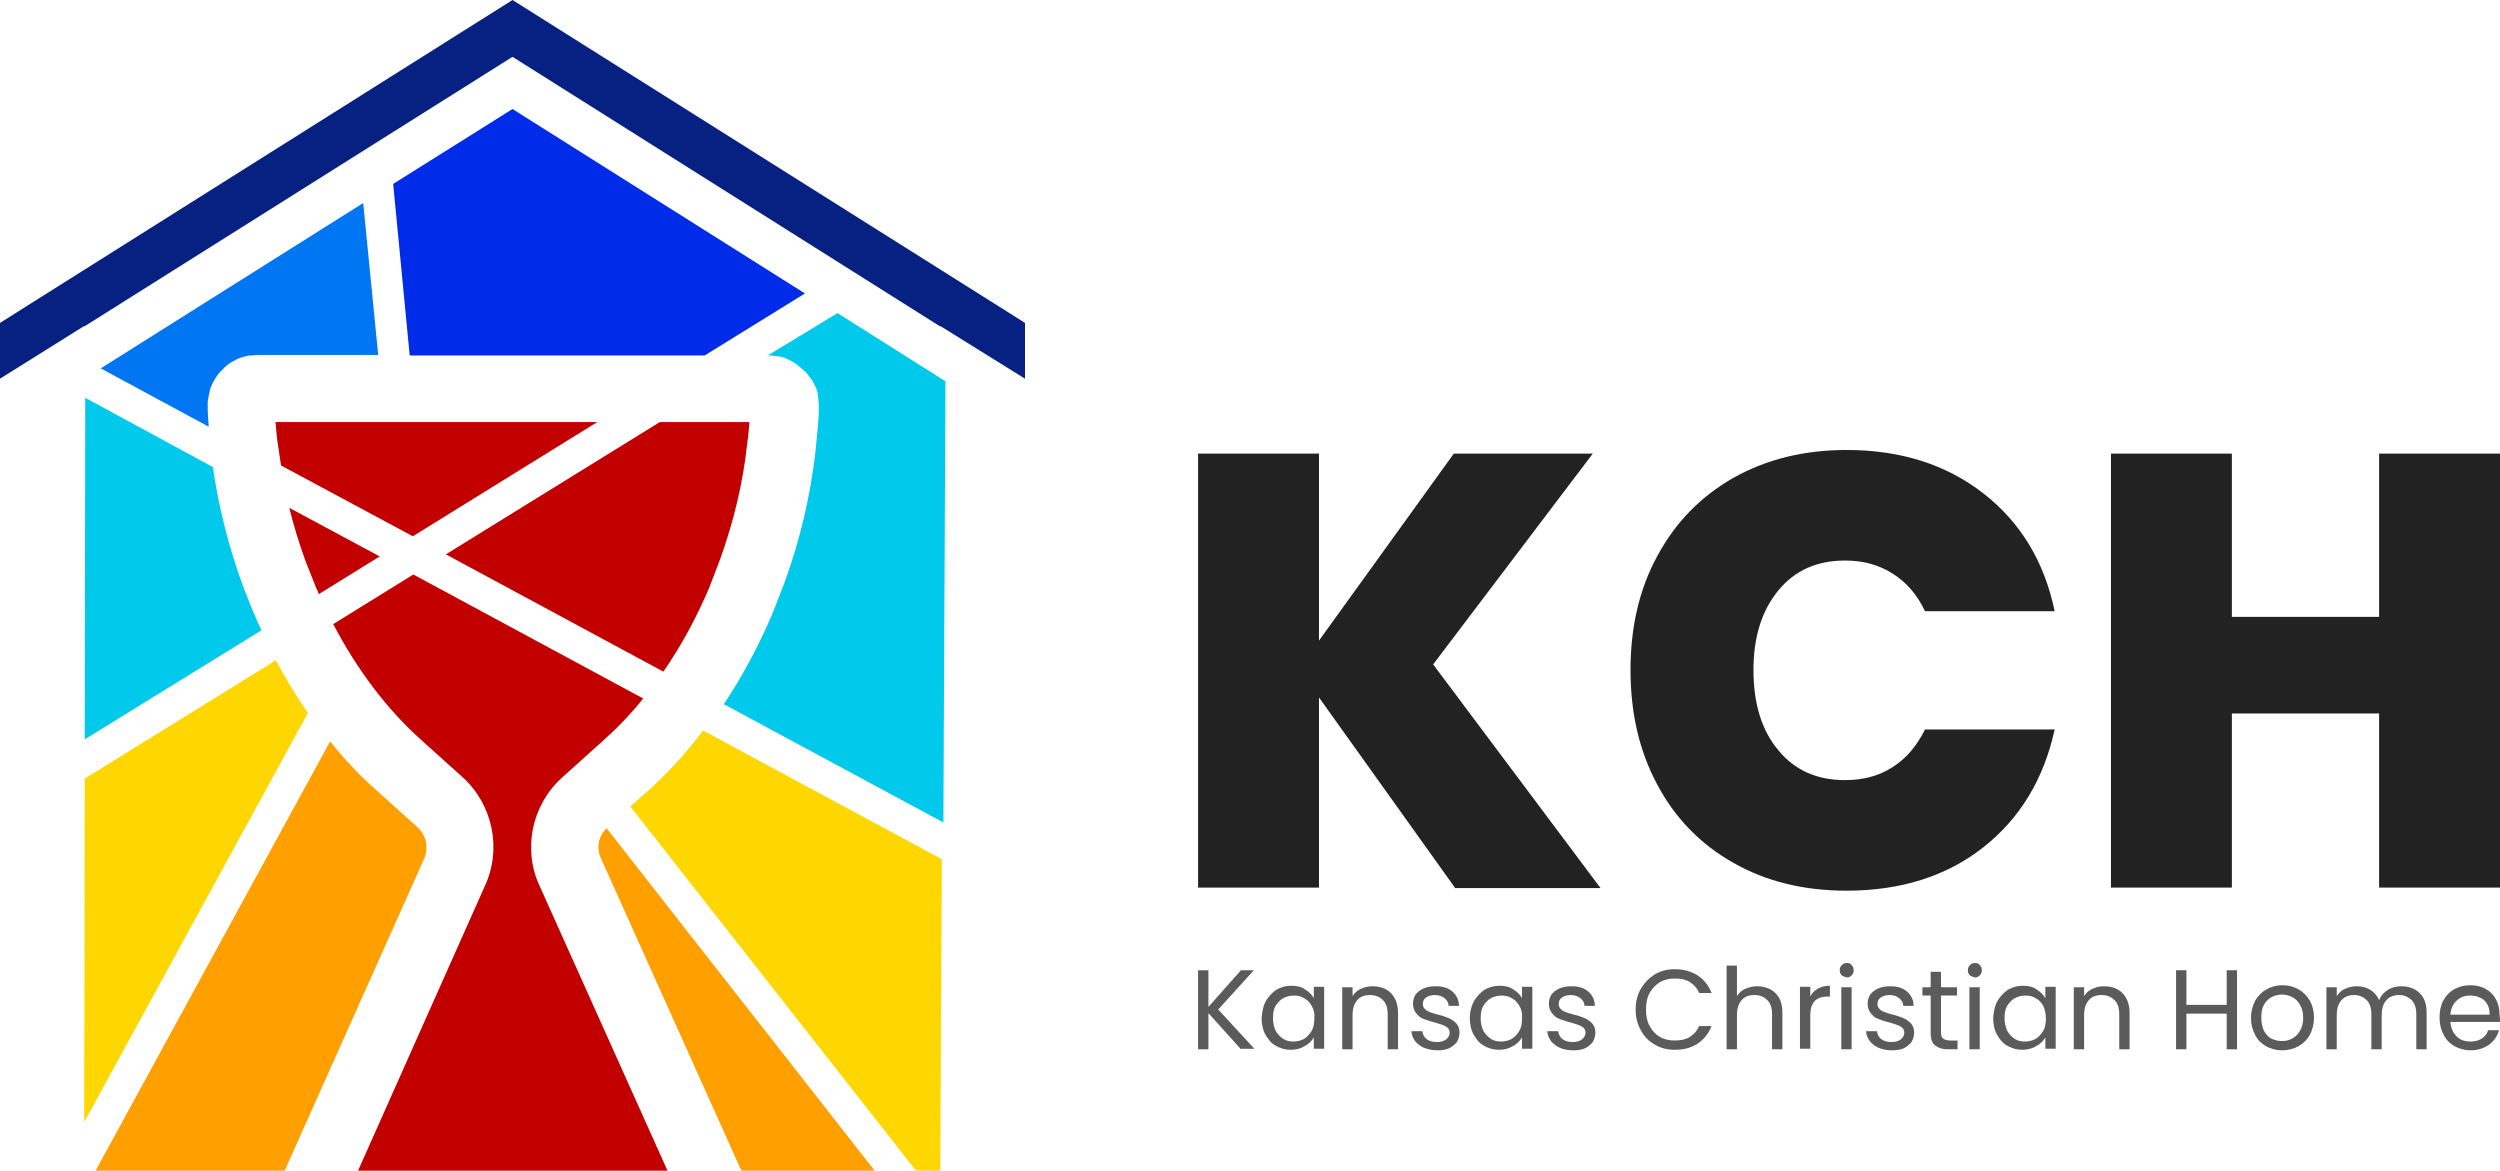 <?xml version="1.0" encoding="UTF-8"?> <svg xmlns="http://www.w3.org/2000/svg" xmlns:xlink="http://www.w3.org/1999/xlink" version="1.1" id="Layer_1" x="0px" y="0px" viewBox="0 0 483.9 226.6" style="enable-background:new 0 0 483.9 226.6;" xml:space="preserve"> <style type="text/css"> .st0{fill:#5B5B5B;} .st1{fill:#222222;} .st2{fill:#062182;} .st3{fill:#C30000;} .st4{fill:#0076F3;} .st5{fill:#FF9F00;} .st6{fill:#00C9EC;} .st7{fill:#FFD700;} .st8{fill:#002BE9;} </style> <g> <g> <g> <g> <path class="st0" d="M240.2,203.1l-6.3-7v7h-2v-15.3h2v7.1l6.3-7.1h2.5l-6.9,7.6l7,7.6H240.2z"></path> <path class="st0" d="M245,193.8c0.5-0.9,1.2-1.6,2-2.2c0.9-0.5,1.8-0.8,2.9-0.8c1.1,0,2,0.2,2.7,0.7c0.8,0.5,1.3,1,1.7,1.7v-2.2 h2v12h-2v-2.2c-0.4,0.7-1,1.3-1.8,1.7c-0.8,0.5-1.7,0.7-2.7,0.7c-1.1,0-2-0.3-2.9-0.8c-0.9-0.5-1.5-1.3-2-2.2 c-0.5-0.9-0.7-2-0.7-3.2C244.3,195.8,244.5,194.7,245,193.8z M253.9,194.7c-0.4-0.7-0.9-1.2-1.5-1.5c-0.6-0.4-1.3-0.5-2-0.5 s-1.4,0.2-2,0.5c-0.6,0.3-1.1,0.9-1.5,1.5c-0.4,0.7-0.5,1.5-0.5,2.4c0,0.9,0.2,1.7,0.5,2.4c0.4,0.7,0.9,1.2,1.5,1.6 c0.6,0.4,1.3,0.5,2,0.5s1.4-0.2,2-0.5c0.6-0.4,1.1-0.9,1.5-1.6c0.4-0.7,0.5-1.5,0.5-2.4C254.5,196.2,254.3,195.4,253.9,194.7z"></path> <path class="st0" d="M269.2,192.2c0.9,0.9,1.4,2.2,1.4,3.8v7.1h-2v-6.8c0-1.2-0.3-2.1-0.9-2.7c-0.6-0.6-1.4-1-2.5-1 c-1.1,0-1.9,0.3-2.5,1c-0.6,0.7-0.9,1.6-0.9,2.9v6.6h-2v-12h2v1.7c0.4-0.6,0.9-1.1,1.6-1.4c0.7-0.3,1.4-0.5,2.2-0.5 C267.1,190.9,268.3,191.3,269.2,192.2z"></path> <path class="st0" d="M275.6,202.8c-0.7-0.3-1.3-0.8-1.7-1.3c-0.4-0.6-0.7-1.2-0.7-1.9h2.1c0.1,0.6,0.3,1.1,0.8,1.5 c0.5,0.4,1.2,0.6,2,0.6c0.8,0,1.4-0.2,1.8-0.5c0.4-0.3,0.7-0.8,0.7-1.3c0-0.5-0.2-0.9-0.7-1.2c-0.5-0.3-1.2-0.5-2.2-0.8 c-0.9-0.2-1.6-0.5-2.2-0.7c-0.6-0.2-1-0.6-1.4-1.1c-0.4-0.5-0.6-1.1-0.6-1.9c0-0.6,0.2-1.2,0.5-1.7c0.4-0.5,0.9-0.9,1.6-1.2 c0.7-0.3,1.4-0.4,2.3-0.4c1.3,0,2.4,0.3,3.2,1c0.8,0.7,1.3,1.6,1.3,2.8h-2c0-0.6-0.3-1.1-0.8-1.5c-0.5-0.4-1.1-0.6-1.9-0.6 c-0.7,0-1.3,0.2-1.7,0.5c-0.4,0.3-0.6,0.7-0.6,1.2c0,0.4,0.1,0.7,0.4,1c0.3,0.3,0.6,0.5,1,0.6c0.4,0.2,0.9,0.3,1.6,0.5 c0.9,0.2,1.6,0.5,2.1,0.7c0.5,0.2,1,0.6,1.4,1c0.4,0.5,0.6,1,0.6,1.8c0,0.7-0.2,1.2-0.5,1.8c-0.4,0.5-0.9,0.9-1.5,1.2 c-0.7,0.3-1.4,0.4-2.3,0.4C277.2,203.3,276.4,203.1,275.6,202.8z"></path> <path class="st0" d="M285.3,193.8c0.5-0.9,1.2-1.6,2-2.2c0.9-0.5,1.8-0.8,2.9-0.8c1.1,0,2,0.2,2.7,0.7c0.8,0.5,1.3,1,1.7,1.7 v-2.2h2v12h-2v-2.2c-0.4,0.7-1,1.3-1.8,1.7c-0.8,0.5-1.7,0.7-2.7,0.7c-1.1,0-2-0.3-2.9-0.8c-0.9-0.5-1.5-1.3-2-2.2 c-0.5-0.9-0.7-2-0.7-3.2C284.5,195.8,284.8,194.7,285.3,193.8z M294.1,194.7c-0.4-0.7-0.9-1.2-1.5-1.5c-0.6-0.4-1.3-0.5-2-0.5 c-0.7,0-1.4,0.2-2,0.5c-0.6,0.3-1.1,0.9-1.5,1.5c-0.4,0.7-0.5,1.5-0.5,2.4c0,0.9,0.2,1.7,0.5,2.4c0.4,0.7,0.9,1.2,1.5,1.6 c0.6,0.4,1.3,0.5,2,0.5c0.7,0,1.4-0.2,2-0.5c0.6-0.4,1.1-0.9,1.5-1.6c0.4-0.7,0.5-1.5,0.5-2.4 C294.7,196.2,294.5,195.4,294.1,194.7z"></path> <path class="st0" d="M301.9,202.8c-0.7-0.3-1.3-0.8-1.7-1.3c-0.4-0.6-0.7-1.2-0.7-1.9h2.1c0.1,0.6,0.3,1.1,0.8,1.5 c0.5,0.4,1.2,0.6,2,0.6c0.8,0,1.4-0.2,1.8-0.5c0.4-0.3,0.7-0.8,0.7-1.3c0-0.5-0.2-0.9-0.7-1.2c-0.5-0.3-1.2-0.5-2.2-0.8 c-0.9-0.2-1.6-0.5-2.2-0.7c-0.6-0.2-1-0.6-1.4-1.1c-0.4-0.5-0.6-1.1-0.6-1.9c0-0.6,0.2-1.2,0.5-1.7c0.4-0.5,0.9-0.9,1.6-1.2 c0.7-0.3,1.4-0.4,2.3-0.4c1.3,0,2.4,0.3,3.2,1c0.8,0.7,1.3,1.6,1.3,2.8h-2c0-0.6-0.3-1.1-0.8-1.5c-0.5-0.4-1.1-0.6-1.9-0.6 c-0.7,0-1.3,0.2-1.7,0.5c-0.4,0.3-0.6,0.7-0.6,1.2c0,0.4,0.1,0.7,0.4,1c0.3,0.3,0.6,0.5,1,0.6c0.4,0.2,0.9,0.3,1.6,0.5 c0.9,0.2,1.6,0.5,2.1,0.7c0.5,0.2,1,0.6,1.4,1c0.4,0.5,0.6,1,0.6,1.8c0,0.7-0.2,1.2-0.5,1.8c-0.4,0.5-0.9,0.9-1.5,1.2 c-0.7,0.3-1.4,0.4-2.3,0.4C303.4,203.3,302.6,203.1,301.9,202.8z"></path> <path class="st0" d="M317.6,191.4c0.7-1.2,1.6-2.1,2.7-2.8c1.2-0.7,2.4-1,3.9-1c1.7,0,3.1,0.4,4.4,1.2c1.2,0.8,2.1,1.9,2.7,3.4 h-2.4c-0.4-0.9-1-1.6-1.8-2.1c-0.8-0.5-1.7-0.7-2.9-0.7c-1.1,0-2,0.2-2.9,0.7c-0.8,0.5-1.5,1.2-2,2.1c-0.5,0.9-0.7,2-0.7,3.2 c0,1.2,0.2,2.3,0.7,3.2c0.5,0.9,1.1,1.6,2,2.1c0.8,0.5,1.8,0.7,2.9,0.7c1.1,0,2.1-0.2,2.9-0.7c0.8-0.5,1.4-1.2,1.8-2.1h2.4 c-0.6,1.5-1.5,2.6-2.7,3.4c-1.2,0.8-2.7,1.2-4.4,1.2c-1.4,0-2.7-0.3-3.9-1c-1.2-0.7-2.1-1.6-2.7-2.8c-0.7-1.2-1-2.5-1-4 S316.9,192.6,317.6,191.4z"></path> <path class="st0" d="M342.7,191.5c0.7,0.4,1.3,1,1.7,1.7c0.4,0.8,0.6,1.7,0.6,2.8v7.1h-2v-6.8c0-1.2-0.3-2.1-0.9-2.7 c-0.6-0.6-1.4-1-2.5-1c-1.1,0-1.9,0.3-2.5,1c-0.6,0.7-0.9,1.6-0.9,2.9v6.6h-2v-16.2h2v5.9c0.4-0.6,0.9-1.1,1.6-1.4 c0.7-0.3,1.5-0.5,2.3-0.5C341.1,190.9,341.9,191.1,342.7,191.5z"></path> <path class="st0" d="M351.8,191.4c0.7-0.4,1.4-0.6,2.4-0.6v2.1h-0.5c-2.2,0-3.3,1.2-3.3,3.6v6.5h-2v-12h2v1.9 C350.6,192.4,351.1,191.8,351.8,191.4z"></path> <path class="st0" d="M356.5,188.8c-0.3-0.3-0.4-0.6-0.4-1c0-0.4,0.1-0.7,0.4-1c0.3-0.3,0.6-0.4,1-0.4c0.4,0,0.7,0.1,0.9,0.4 c0.3,0.3,0.4,0.6,0.4,1c0,0.4-0.1,0.7-0.4,1c-0.3,0.3-0.6,0.4-0.9,0.4C357.1,189.1,356.8,189,356.5,188.8z M358.4,191.1v12h-2 v-12H358.4z"></path> <path class="st0" d="M363.6,202.8c-0.7-0.3-1.3-0.8-1.7-1.3c-0.4-0.6-0.7-1.2-0.7-1.9h2.1c0.1,0.6,0.3,1.1,0.8,1.5 c0.5,0.4,1.2,0.6,2,0.6c0.8,0,1.4-0.2,1.8-0.5c0.4-0.3,0.7-0.8,0.7-1.3c0-0.5-0.2-0.9-0.7-1.2c-0.5-0.3-1.2-0.5-2.2-0.8 c-0.9-0.2-1.6-0.5-2.2-0.7c-0.6-0.2-1-0.6-1.4-1.1c-0.4-0.5-0.6-1.1-0.6-1.9c0-0.6,0.2-1.2,0.5-1.7c0.4-0.5,0.9-0.9,1.6-1.2 c0.7-0.3,1.4-0.4,2.3-0.4c1.3,0,2.4,0.3,3.2,1c0.8,0.7,1.3,1.6,1.3,2.8h-2c0-0.6-0.3-1.1-0.8-1.5c-0.5-0.4-1.1-0.6-1.9-0.6 c-0.7,0-1.3,0.2-1.7,0.5c-0.4,0.3-0.6,0.7-0.6,1.2c0,0.4,0.1,0.7,0.4,1c0.3,0.3,0.6,0.5,1,0.6c0.4,0.2,0.9,0.3,1.6,0.5 c0.9,0.2,1.6,0.5,2.1,0.7c0.5,0.2,1,0.6,1.4,1c0.4,0.5,0.6,1,0.6,1.8c0,0.7-0.2,1.2-0.5,1.8c-0.4,0.5-0.9,0.9-1.5,1.2 c-0.7,0.3-1.4,0.4-2.3,0.4C365.2,203.3,364.3,203.1,363.6,202.8z"></path> <path class="st0" d="M375.7,192.7v7.1c0,0.6,0.1,1,0.4,1.2c0.2,0.2,0.7,0.4,1.3,0.4h1.5v1.7H377c-1.1,0-1.9-0.3-2.5-0.8 c-0.6-0.5-0.8-1.3-0.8-2.5v-7.1h-1.6v-1.6h1.6v-3h2v3h3.1v1.6H375.7z"></path> <path class="st0" d="M381.3,188.8c-0.3-0.3-0.4-0.6-0.4-1c0-0.4,0.1-0.7,0.4-1c0.3-0.3,0.6-0.4,1-0.4c0.4,0,0.7,0.1,0.9,0.4 c0.3,0.3,0.4,0.6,0.4,1c0,0.4-0.1,0.7-0.4,1c-0.3,0.3-0.6,0.4-0.9,0.4C381.9,189.1,381.6,189,381.3,188.8z M383.2,191.1v12h-2 v-12H383.2z"></path> <path class="st0" d="M386.6,193.8c0.5-0.9,1.2-1.6,2-2.2c0.9-0.5,1.8-0.8,2.9-0.8c1.1,0,2,0.2,2.7,0.7s1.3,1,1.7,1.7v-2.2h2v12 h-2v-2.2c-0.4,0.7-1,1.3-1.8,1.7c-0.8,0.5-1.7,0.7-2.7,0.7c-1.1,0-2-0.3-2.9-0.8c-0.9-0.5-1.5-1.3-2-2.2c-0.5-0.9-0.7-2-0.7-3.2 C385.9,195.8,386.1,194.7,386.6,193.8z M395.5,194.7c-0.4-0.7-0.9-1.2-1.5-1.5c-0.6-0.4-1.3-0.5-2-0.5s-1.4,0.2-2,0.5 c-0.6,0.3-1.1,0.9-1.5,1.5c-0.4,0.7-0.5,1.5-0.5,2.4c0,0.9,0.2,1.7,0.5,2.4c0.4,0.7,0.9,1.2,1.5,1.6c0.6,0.4,1.3,0.5,2,0.5 s1.4-0.2,2-0.5c0.6-0.4,1.1-0.9,1.5-1.6c0.4-0.7,0.5-1.5,0.5-2.4C396,196.2,395.8,195.4,395.5,194.7z"></path> <path class="st0" d="M410.8,192.2c0.9,0.9,1.4,2.2,1.4,3.8v7.1h-2v-6.8c0-1.2-0.3-2.1-0.9-2.7c-0.6-0.6-1.4-1-2.5-1 c-1.1,0-1.9,0.3-2.5,1c-0.6,0.7-0.9,1.6-0.9,2.9v6.6h-2v-12h2v1.7c0.4-0.6,0.9-1.1,1.6-1.4c0.7-0.3,1.4-0.5,2.2-0.5 C408.7,190.9,409.9,191.3,410.8,192.2z"></path> <path class="st0" d="M433,187.8v15.3h-2v-6.9h-7.8v6.9h-2v-15.3h2v6.7h7.8v-6.7H433z"></path> <path class="st0" d="M438.6,202.5c-0.9-0.5-1.6-1.2-2.1-2.2c-0.5-0.9-0.8-2-0.8-3.3c0-1.2,0.3-2.3,0.8-3.3 c0.5-0.9,1.3-1.7,2.2-2.2c0.9-0.5,1.9-0.8,3.1-0.8s2.2,0.3,3.1,0.8c0.9,0.5,1.6,1.2,2.2,2.2c0.5,0.9,0.8,2,0.8,3.3 c0,1.2-0.3,2.3-0.8,3.3c-0.5,0.9-1.3,1.7-2.2,2.2c-0.9,0.5-2,0.8-3.1,0.8C440.5,203.3,439.5,203,438.6,202.5z M443.7,201 c0.6-0.3,1.1-0.8,1.5-1.5c0.4-0.7,0.6-1.5,0.6-2.5c0-1-0.2-1.8-0.6-2.5c-0.4-0.7-0.9-1.2-1.5-1.5c-0.6-0.3-1.3-0.5-2-0.5 c-0.7,0-1.4,0.2-2,0.5c-0.6,0.3-1.1,0.8-1.5,1.5c-0.4,0.7-0.5,1.5-0.5,2.5c0,1,0.2,1.8,0.5,2.5c0.4,0.7,0.8,1.2,1.4,1.5 c0.6,0.3,1.3,0.5,2,0.5C442.4,201.5,443,201.4,443.7,201z"></path> <path class="st0" d="M467.4,191.5c0.7,0.4,1.3,1,1.7,1.7c0.4,0.8,0.6,1.7,0.6,2.8v7.1h-2v-6.8c0-1.2-0.3-2.1-0.9-2.7 c-0.6-0.6-1.4-1-2.4-1c-1,0-1.9,0.3-2.5,1c-0.6,0.7-0.9,1.6-0.9,2.9v6.6h-2v-6.8c0-1.2-0.3-2.1-0.9-2.7c-0.6-0.6-1.4-1-2.4-1 c-1,0-1.9,0.3-2.5,1c-0.6,0.7-0.9,1.6-0.9,2.9v6.6h-2v-12h2v1.7c0.4-0.6,0.9-1.1,1.6-1.4c0.7-0.3,1.4-0.5,2.2-0.5 c1,0,1.9,0.2,2.7,0.7c0.8,0.5,1.3,1.1,1.7,2c0.3-0.8,0.9-1.5,1.7-2c0.8-0.5,1.6-0.7,2.6-0.7 C465.8,190.9,466.6,191.1,467.4,191.5z"></path> <path class="st0" d="M483.9,197.8h-9.6c0.1,1.2,0.5,2.1,1.2,2.8c0.7,0.7,1.6,1,2.7,1c0.9,0,1.6-0.2,2.2-0.6 c0.6-0.4,1-0.9,1.2-1.6h2.1c-0.3,1.2-1,2.1-1.9,2.8c-1,0.7-2.2,1.1-3.6,1.1c-1.1,0-2.2-0.3-3.1-0.8c-0.9-0.5-1.6-1.2-2.1-2.2 c-0.5-0.9-0.8-2-0.8-3.3c0-1.2,0.2-2.3,0.7-3.3c0.5-0.9,1.2-1.7,2.1-2.2c0.9-0.5,1.9-0.8,3.1-0.8c1.1,0,2.1,0.2,3,0.7 c0.9,0.5,1.6,1.2,2,2c0.5,0.9,0.7,1.9,0.7,2.9C483.9,197,483.9,197.4,483.9,197.8z M481.4,194.3c-0.3-0.5-0.8-1-1.4-1.2 c-0.6-0.3-1.2-0.4-1.9-0.4c-1,0-1.9,0.3-2.6,1c-0.7,0.6-1.1,1.5-1.2,2.7h7.6C481.9,195.5,481.7,194.8,481.4,194.3z"></path> </g> <g> <path class="st1" d="M281.6,171.8L255.3,135v36.8h-23.4v-84h23.4v36.2l26.1-36.2h26.9l-30.9,40.8l32.4,43.3H281.6z"></path> <path class="st1" d="M320.8,107.6c3.5-6.5,8.4-11.5,14.7-15.1c6.4-3.6,13.7-5.4,21.9-5.4c10.5,0,19.3,2.8,26.5,8.4 s11.8,13.2,13.8,22.8h-25.1c-1.5-3.2-3.6-5.6-6.3-7.3c-2.7-1.7-5.7-2.5-9.2-2.5c-5.4,0-9.7,1.9-12.9,5.8 c-3.2,3.9-4.8,9-4.8,15.4c0,6.5,1.6,11.7,4.8,15.5c3.2,3.9,7.5,5.8,12.9,5.8c3.5,0,6.6-0.8,9.2-2.5c2.7-1.7,4.7-4.1,6.3-7.3 h25.1c-2.1,9.6-6.7,17.2-13.8,22.8s-16,8.4-26.5,8.4c-8.3,0-15.6-1.8-21.9-5.4c-6.4-3.6-11.3-8.7-14.7-15.1 c-3.5-6.5-5.2-13.9-5.2-22.2C315.6,121.4,317.3,114,320.8,107.6z"></path> <path class="st1" d="M483.9,87.8v84h-23.4v-33.7h-28.5v33.7h-23.4v-84h23.4v31.6h28.5V87.8H483.9z"></path> </g> </g> </g> <g> <polygon class="st2" points="99.2,0 0,62.5 0,73.3 16.3,63.1 16.3,63.2 99.2,11 182,63.2 182,63.1 198.4,73.3 198.4,62.5 "></polygon> <path class="st3" d="M61.2,113.8c0.2,0.4,0.4,0.8,0.5,1.2l11.8-7.3L56,98.3c0.8,3.4,1.9,6.8,3.1,10.2L61.2,113.8z"></path> <path class="st3" d="M108.8,150.5l8-7.2c2.7-2.4,5.3-5.1,7.7-8.1l-44.5-24l-15.5,9.6c4.6,8.8,10.4,16.5,17,22.4l8,7.2 c5.9,5.3,7.7,14,4.3,21.2l-24.5,55h59.9l-24.7-55C101.1,164.5,102.9,155.8,108.8,150.5z"></path> <path class="st3" d="M86.3,107.3l42.1,22.7c3.4-4.9,6.4-10.4,8.9-16.3l2.1-5.5c2.6-7.2,4.4-14.7,5.2-22.1c0.2-1.3,0.3-2.5,0.4-3.6 l0-0.1c0-0.2,0-0.5,0.1-0.7h-17.4L86.3,107.3z"></path> <path class="st3" d="M53.4,82.4l0,0.2c0.1,1.1,0.2,2.3,0.4,3.5c0.2,1.3,0.4,2.7,0.6,4l25.5,13.7l35.7-22.1H53.3 C53.4,82,53.4,82.2,53.4,82.4z"></path> <g> <path class="st4" d="M19.5,71.3l20.9,11.3c-0.1-1.3-0.2-2.7-0.2-4l0-0.2c0-0.5,0-0.9,0.1-1.2l0.1-0.6c0.1-0.5,0.2-0.9,0.3-1.4 l0.3-0.7c0.1-0.3,0.3-0.6,0.4-0.8l0.3-0.5l0.2-0.3c0.2-0.3,0.4-0.6,0.6-0.8c0.1-0.2,0.3-0.3,0.4-0.4c0.2-0.2,0.5-0.5,0.7-0.7 c0.2-0.2,0.5-0.4,0.7-0.6l0.5-0.3c0.4-0.2,0.7-0.4,1.1-0.6l0.5-0.2c0.5-0.2,0.9-0.3,1.4-0.4c0.3-0.1,0.6-0.1,1-0.1 c0.3,0,0.6-0.1,1-0.1h23.4l-2.9-29.4L19.5,71.3z"></path> <path class="st5" d="M116.3,166.1l27.2,60.5h25.8l-51.9-66.3C115.8,161.9,115.4,164.2,116.3,166.1z"></path> <path class="st5" d="M80.9,160.2l-8-7.2c-3.2-2.8-6.2-6-9-9.5l-45.4,83.1h36.6l27-60.4C83,164.1,82.5,161.7,80.9,160.2z"></path> <path class="st6" d="M16.4,143.1L50.6,122c-0.5-1.1-1-2.1-1.4-3.2l-0.1-0.1l-2.2-5.6c-2.7-7.5-4.6-15.1-5.7-22.7L16.5,77 L16.4,143.1z"></path> <path class="st6" d="M148.6,68.8h0.3c0.3,0,0.6,0,1,0.1c0.3,0,0.7,0.1,1,0.1c0.4,0.1,0.9,0.2,1.3,0.4l0.4,0.2 c0.4,0.2,0.8,0.4,1.1,0.6c0.2,0.1,0.4,0.2,0.6,0.4c0.2,0.2,0.5,0.4,0.7,0.6c0.2,0.2,0.5,0.4,0.7,0.6l0.4,0.4 c0.3,0.3,0.5,0.7,0.8,1l0.3,0.4c0.2,0.4,0.4,0.8,0.6,1.2l0.2,0.4c0.2,0.5,0.3,0.9,0.3,1.4l0.1,0.7c0,0.3,0.1,0.7,0.1,1.1l0,0.2 c0,1.6-0.1,3.2-0.3,5l0,0.1c-0.1,1.4-0.3,2.7-0.4,4.1c-1,8.4-3,16.9-6,25.1l-2.3,5.9c-2.7,6.3-5.8,12.1-9.4,17.5l42.5,22.9 l0.4-85.4l-20.9-13.2L148.6,68.8z"></path> <path class="st7" d="M125.5,153l-3.5,3.1l55.3,70.5h4.7l0.3-60.3l-46.2-24.9C132.8,145.7,129.3,149.6,125.5,153z"></path> <polygon class="st8" points="99.2,21.1 76.1,35.6 79.3,68.8 136.4,68.8 155.8,56.8 "></polygon> <path class="st7" d="M16.3,217.2l43.3-79.2c-2.2-3.2-4.3-6.6-6.2-10.2l-37,22.9L16.3,217.2z"></path> </g> </g> </g> </svg> 